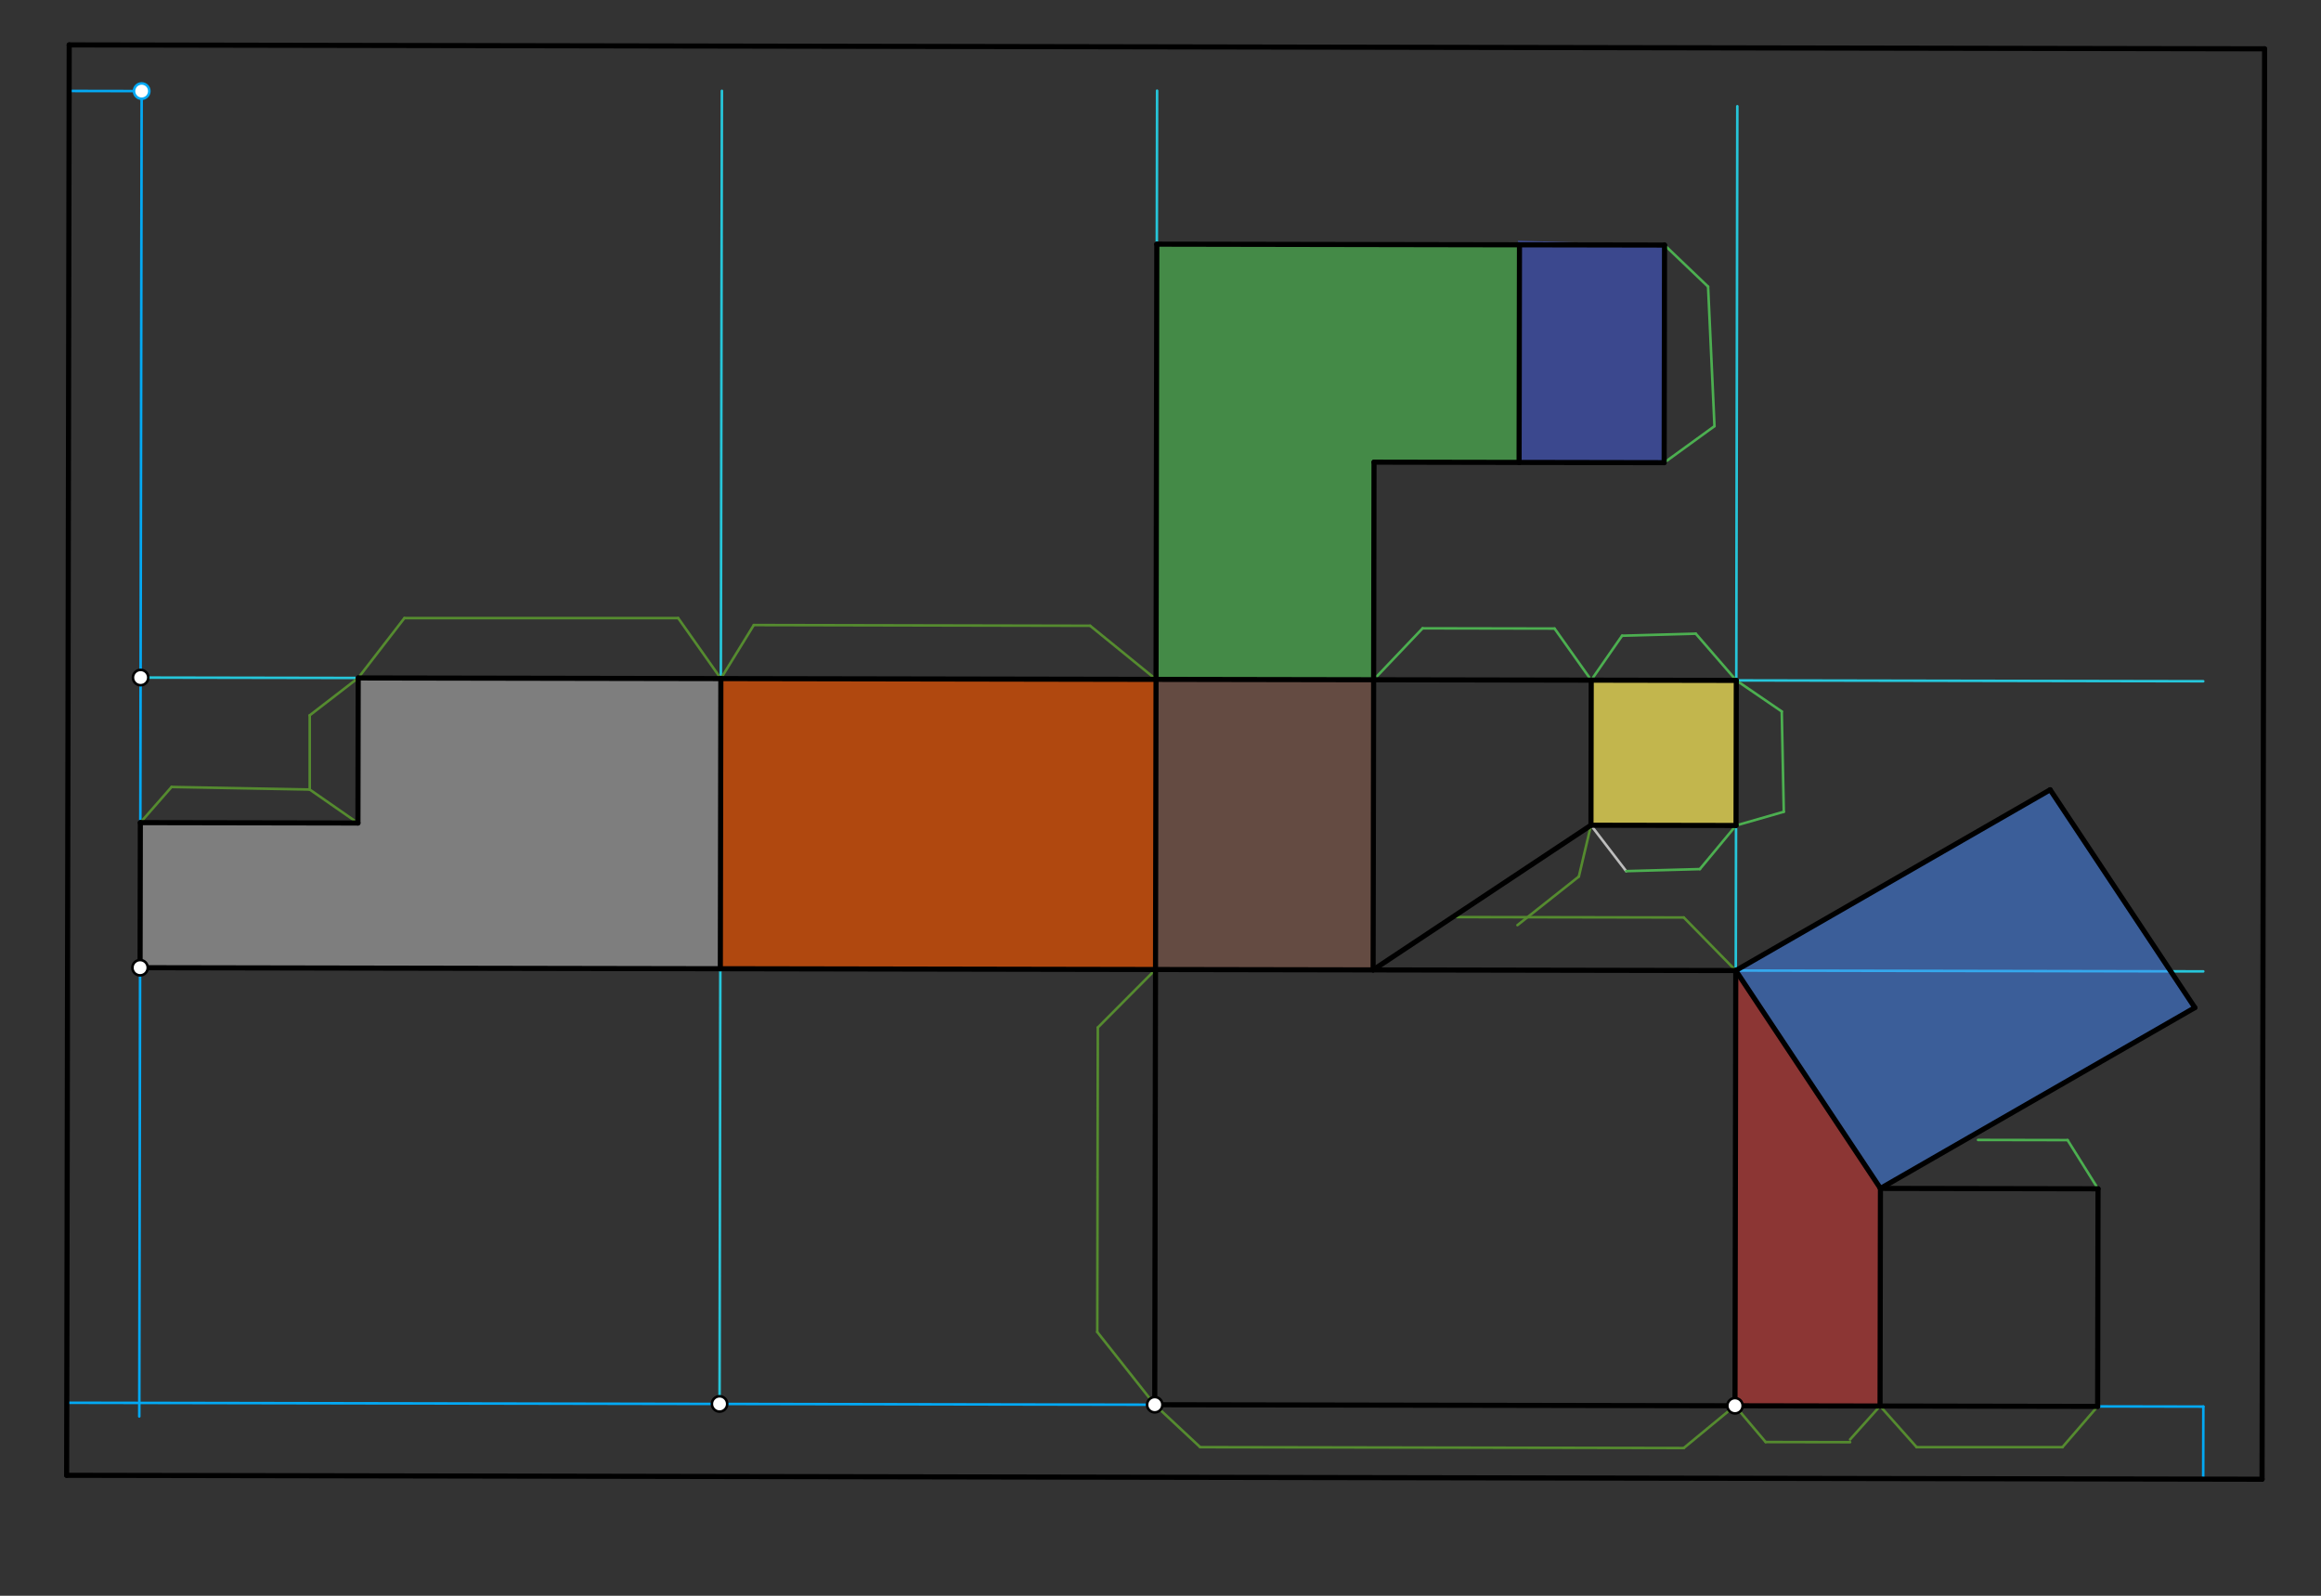 <svg xmlns="http://www.w3.org/2000/svg" class="svg--1it" height="100%" preserveAspectRatio="xMidYMid meet" viewBox="0 0 907.087 623.622" width="100%"><rect x="0" y="0" width="907.087" height="623.622" fill="#333333" stroke="none"/><defs><marker id="marker-arrow" markerHeight="16" markerUnits="userSpaceOnUse" markerWidth="24" orient="auto-start-reverse" refX="24" refY="4" viewBox="0 0 24 8"><path d="M 0 0 L 24 4 L 0 8 z" stroke="inherit"></path></marker></defs><g class="aux-layer--1FB"><g class="element--2qn"><line stroke="#03A9F4" stroke-dasharray="none" stroke-linecap="round" stroke-width="1" x1="861.05" x2="861.1" y1="578.041" y2="549.694"></line></g><g class="element--2qn"><line stroke="#03A9F4" stroke-dasharray="none" stroke-linecap="round" stroke-width="1" x1="55.361" x2="54.435" y1="35.599" y2="553.542"></line></g><g class="element--2qn"><line stroke="#03A9F4" stroke-dasharray="none" stroke-linecap="round" stroke-width="1" x1="861.1" x2="26.098" y1="549.694" y2="548.2"></line></g><g class="element--2qn"><line stroke="#03A9F4" stroke-dasharray="none" stroke-linecap="round" stroke-width="1" x1="27.015" x2="55.361" y1="35.549" y2="35.599"></line></g><g class="element--2qn"><line stroke="#26C6DA" stroke-dasharray="none" stroke-linecap="round" stroke-width="1" x1="281.215" x2="282.133" y1="548.657" y2="35.504"></line></g><g class="element--2qn"><line stroke="#26C6DA" stroke-dasharray="none" stroke-linecap="round" stroke-width="1" x1="54.748" x2="861.072" y1="378.173" y2="379.615"></line></g><g class="element--2qn"><line stroke="#26C6DA" stroke-dasharray="none" stroke-linecap="round" stroke-width="1" x1="451.294" x2="452.212" y1="548.961" y2="35.433"></line></g><g class="element--2qn"><line stroke="#26C6DA" stroke-dasharray="none" stroke-linecap="round" stroke-width="1" x1="678.065" x2="678.974" y1="549.367" y2="41.525"></line></g><g class="element--2qn"><line stroke="#26C6DA" stroke-dasharray="none" stroke-linecap="round" stroke-width="1" x1="54.951" x2="861.064" y1="264.787" y2="266.229"></line></g><g class="element--2qn"><line stroke="#558B2F" stroke-dasharray="none" stroke-linecap="round" stroke-width="1" x1="451.294" x2="469.047" y1="548.961" y2="565.547"></line></g><g class="element--2qn"><line stroke="#558B2F" stroke-dasharray="none" stroke-linecap="round" stroke-width="1" x1="469.047" x2="658.044" y1="565.547" y2="565.885"></line></g><g class="element--2qn"><line stroke="#558B2F" stroke-dasharray="none" stroke-linecap="round" stroke-width="1" x1="658.044" x2="678.065" y1="565.885" y2="549.367"></line></g><g class="element--2qn"><line stroke="#558B2F" stroke-dasharray="none" stroke-linecap="round" stroke-width="1" x1="678.065" x2="690.047" y1="549.367" y2="563.547"></line></g><g class="element--2qn"><line stroke="#558B2F" stroke-dasharray="none" stroke-linecap="round" stroke-width="1" x1="690.047" x2="723.05" y1="563.547" y2="563.606"></line></g><g class="element--2qn"><line stroke="#558B2F" stroke-dasharray="none" stroke-linecap="round" stroke-width="1" x1="723.047" x2="734.758" y1="562.547" y2="549.468"></line></g><g class="element--2qn"><line stroke="#558B2F" stroke-dasharray="none" stroke-linecap="round" stroke-width="1" x1="451.598" x2="429.047" y1="378.883" y2="401.547"></line></g><g class="element--2qn"><line stroke="#558B2F" stroke-dasharray="none" stroke-linecap="round" stroke-width="1" x1="429.047" x2="428.834" y1="401.547" y2="520.548"></line></g><g class="element--2qn"><line stroke="#558B2F" stroke-dasharray="none" stroke-linecap="round" stroke-width="1" x1="428.834" x2="451.294" y1="520.548" y2="548.961"></line></g><g class="element--2qn"><line stroke="#4CAF50" stroke-dasharray="none" stroke-linecap="round" stroke-width="1" x1="819.949" x2="808.047" y1="464.581" y2="445.547"></line></g><g class="element--2qn"><line stroke="#4CAF50" stroke-dasharray="none" stroke-linecap="round" stroke-width="1" x1="808.047" x2="773.054" y1="445.547" y2="445.484"></line></g><g class="element--2qn"><line stroke="#558B2F" stroke-dasharray="none" stroke-linecap="round" stroke-width="1" x1="678.369" x2="658.047" y1="379.288" y2="358.547"></line></g><g class="element--2qn"><line stroke="#558B2F" stroke-dasharray="none" stroke-linecap="round" stroke-width="1" x1="658.047" x2="569.335" y1="358.547" y2="358.388"></line></g><g class="element--2qn"><line stroke="#4CAF50" stroke-dasharray="none" stroke-linecap="round" stroke-width="1" x1="555.968" x2="536.84" y1="245.547" y2="265.649"></line></g><g class="element--2qn"><line stroke="#558B2F" stroke-dasharray="none" stroke-linecap="round" stroke-width="1" x1="281.722" x2="294.6" y1="265.193" y2="244.272"></line></g><g class="element--2qn"><line stroke="#558B2F" stroke-dasharray="none" stroke-linecap="round" stroke-width="1" x1="294.6" x2="426.047" y1="244.272" y2="244.547"></line></g><g class="element--2qn"><line stroke="#558B2F" stroke-dasharray="none" stroke-linecap="round" stroke-width="1" x1="426.047" x2="451.801" y1="244.547" y2="265.497"></line></g><g class="element--2qn"><line stroke="#558B2F" stroke-dasharray="none" stroke-linecap="round" stroke-width="1" x1="281.722" x2="265.047" y1="265.193" y2="241.547"></line></g><g class="element--2qn"><line stroke="#558B2F" stroke-dasharray="none" stroke-linecap="round" stroke-width="1" x1="265.047" x2="158.047" y1="241.547" y2="241.547"></line></g><g class="element--2qn"><line stroke="#558B2F" stroke-dasharray="none" stroke-linecap="round" stroke-width="1" x1="158.047" x2="139.99" y1="241.547" y2="264.939"></line></g><g class="element--2qn"><line stroke="#558B2F" stroke-dasharray="none" stroke-linecap="round" stroke-width="1" x1="139.99" x2="121.047" y1="264.939" y2="279.547"></line></g><g class="element--2qn"><line stroke="#558B2F" stroke-dasharray="none" stroke-linecap="round" stroke-width="1" x1="121.047" x2="121.047" y1="279.547" y2="308.547"></line></g><g class="element--2qn"><line stroke="#558B2F" stroke-dasharray="none" stroke-linecap="round" stroke-width="1" x1="121.047" x2="139.889" y1="308.547" y2="321.632"></line></g><g class="element--2qn"><line stroke="#558B2F" stroke-dasharray="none" stroke-linecap="round" stroke-width="1" x1="121.047" x2="67.047" y1="308.547" y2="307.547"></line></g><g class="element--2qn"><line stroke="#558B2F" stroke-dasharray="none" stroke-linecap="round" stroke-width="1" x1="67.047" x2="54.85" y1="307.547" y2="321.48"></line></g><g class="element--2qn"><line stroke="#558B2F" stroke-dasharray="none" stroke-linecap="round" stroke-width="1" x1="621.778" x2="617.047" y1="322.494" y2="342.547"></line></g><g class="element--2qn"><line stroke="#558B2F" stroke-dasharray="none" stroke-linecap="round" stroke-width="1" x1="617.047" x2="593.047" y1="342.547" y2="361.547"></line></g><g class="element--2qn"><line stroke="#558B2F" stroke-dasharray="none" stroke-linecap="round" stroke-width="1" x1="734.758" x2="749.047" y1="549.468" y2="565.547"></line></g><g class="element--2qn"><line stroke="#558B2F" stroke-dasharray="none" stroke-linecap="round" stroke-width="1" x1="749.047" x2="806.047" y1="565.547" y2="565.547"></line></g><g class="element--2qn"><line stroke="#558B2F" stroke-dasharray="none" stroke-linecap="round" stroke-width="1" x1="806.047" x2="819.797" y1="565.547" y2="549.62"></line></g><g class="element--2qn"><line stroke="#4CAF50" stroke-dasharray="none" stroke-linecap="round" stroke-width="1" x1="555.968" x2="607.557" y1="245.547" y2="245.639"></line></g><g class="element--2qn"><line stroke="#4CAF50" stroke-dasharray="none" stroke-linecap="round" stroke-width="1" x1="607.557" x2="621.879" y1="245.639" y2="265.801"></line></g><g class="element--2qn"><line stroke="#4CAF50" stroke-dasharray="none" stroke-linecap="round" stroke-width="1" x1="621.879" x2="633.938" y1="265.801" y2="248.438"></line></g><g class="element--2qn"><line stroke="#4CAF50" stroke-dasharray="none" stroke-linecap="round" stroke-width="1" x1="633.938" x2="662.738" y1="248.438" y2="247.638"></line></g><g class="element--2qn"><line stroke="#4CAF50" stroke-dasharray="none" stroke-linecap="round" stroke-width="1" x1="662.738" x2="678.572" y1="247.638" y2="265.903"></line></g><g class="element--2qn"><line stroke="#4CAF50" stroke-dasharray="none" stroke-linecap="round" stroke-width="1" x1="678.572" x2="696.338" y1="265.903" y2="278.038"></line></g><g class="element--2qn"><line stroke="#4CAF50" stroke-dasharray="none" stroke-linecap="round" stroke-width="1" x1="696.338" x2="697.138" y1="278.038" y2="317.238"></line></g><g class="element--2qn"><line stroke="#4CAF50" stroke-dasharray="none" stroke-linecap="round" stroke-width="1" x1="697.138" x2="678.471" y1="317.238" y2="322.595"></line></g><g class="element--2qn"><line stroke="#BDBDBD" stroke-dasharray="none" stroke-linecap="round" stroke-width="1" x1="621.778" x2="635.538" y1="322.494" y2="340.438"></line></g><g class="element--2qn"><line stroke="#4CAF50" stroke-dasharray="none" stroke-linecap="round" stroke-width="1" x1="635.538" x2="664.338" y1="340.438" y2="339.638"></line></g><g class="element--2qn"><line stroke="#4CAF50" stroke-dasharray="none" stroke-linecap="round" stroke-width="1" x1="664.338" x2="678.471" y1="339.638" y2="322.595"></line></g><g class="element--2qn"><line stroke="#4CAF50" stroke-dasharray="none" stroke-linecap="round" stroke-width="1" x1="650.53" x2="667.546" y1="95.773" y2="112.024"></line></g><g class="element--2qn"><line stroke="#4CAF50" stroke-dasharray="none" stroke-linecap="round" stroke-width="1" x1="667.546" x2="670.047" y1="112.024" y2="166.547"></line></g><g class="element--2qn"><line stroke="#4CAF50" stroke-dasharray="none" stroke-linecap="round" stroke-width="1" x1="670.047" x2="650.378" y1="166.547" y2="180.813"></line></g><g class="element--2qn"><circle cx="55.361" cy="35.599" r="3" stroke="#03A9F4" stroke-width="1" fill="#ffffff"></circle>}</g></g><g class="main-layer--3Vd"><g class="element--2qn"><g fill="#448aff" opacity="0.5"><path d="M 678.369 379.288 L 734.91 464.429 L 857.78 393.783 L 801.24 308.642 L 678.369 379.288 Z" stroke="none"></path></g></g><g class="element--2qn"><g fill="#E53935" opacity="0.5"><path d="M 678.369 379.288 L 734.91 464.429 L 734.758 549.468 L 678.065 549.367 L 678.369 379.288 Z" stroke="none"></path></g></g><g class="element--2qn"><g fill="#FFEE58" opacity="0.7"><path d="M 621.879 265.801 L 621.778 322.494 L 678.471 322.595 L 678.572 265.903 L 621.879 265.801 Z" stroke="none"></path></g></g><g class="element--2qn"><g fill="#4CAF50" opacity="0.7"><path d="M 452.105 95.419 L 593.837 95.672 L 593.685 180.711 L 536.992 180.61 L 536.84 265.649 L 451.801 265.497 L 452.105 95.419 Z" stroke="none"></path></g></g><g class="element--2qn"><g fill="#3F51B5" opacity="0.7"><path d="M 593.837 95.672 L 593.685 180.711 L 650.378 180.813 L 650.53 95.773 L 593.138 94.038 Z" stroke="none"></path></g></g><g class="element--2qn"><g fill="#795548" opacity="0.7"><path d="M 451.801 265.497 L 536.84 265.649 L 536.637 379.035 L 451.598 378.883 L 451.801 265.497 Z" stroke="none"></path></g></g><g class="element--2qn"><g fill="#E65100" opacity="0.7"><path d="M 281.722 265.193 L 451.801 265.497 L 451.598 378.883 L 281.52 378.578 L 281.722 265.193 Z" stroke="none"></path></g></g><g class="element--2qn"><g fill="#9E9E9E" opacity="0.7"><path d="M 139.99 264.939 L 281.722 265.193 L 281.52 378.578 L 54.748 378.173 L 54.85 321.48 L 139.889 321.632 L 139.99 264.939 Z" stroke="none"></path></g></g><g class="element--2qn"><line stroke="#000000" stroke-dasharray="none" stroke-linecap="round" stroke-width="2" x1="27.047" x2="26.047" y1="17.547" y2="576.547"></line></g><g class="element--2qn"><line stroke="#000000" stroke-dasharray="none" stroke-linecap="round" stroke-width="2" x1="26.047" x2="884.048" y1="576.547" y2="578.082"></line></g><g class="element--2qn"><line stroke="#000000" stroke-dasharray="none" stroke-linecap="round" stroke-width="2" x1="884.048" x2="885.048" y1="578.082" y2="19.082"></line></g><g class="element--2qn"><line stroke="#000000" stroke-dasharray="none" stroke-linecap="round" stroke-width="2" x1="27.047" x2="885.048" y1="17.547" y2="19.082"></line></g><g class="element--2qn"><line stroke="#000000" stroke-dasharray="none" stroke-linecap="round" stroke-width="2" x1="451.294" x2="451.598" y1="548.961" y2="378.883"></line></g><g class="element--2qn"><line stroke="#000000" stroke-dasharray="none" stroke-linecap="round" stroke-width="2" x1="451.598" x2="678.369" y1="378.883" y2="379.288"></line></g><g class="element--2qn"><line stroke="#000000" stroke-dasharray="none" stroke-linecap="round" stroke-width="2" x1="678.369" x2="678.065" y1="379.288" y2="549.367"></line></g><g class="element--2qn"><line stroke="#000000" stroke-dasharray="none" stroke-linecap="round" stroke-width="2" x1="451.294" x2="678.065" y1="548.961" y2="549.367"></line></g><g class="element--2qn"><line stroke="#000000" stroke-dasharray="none" stroke-linecap="round" stroke-width="2" x1="54.748" x2="54.85" y1="378.173" y2="321.48"></line></g><g class="element--2qn"><line stroke="#000000" stroke-dasharray="none" stroke-linecap="round" stroke-width="2" x1="54.748" x2="281.52" y1="378.173" y2="378.578"></line></g><g class="element--2qn"><line stroke="#000000" stroke-dasharray="none" stroke-linecap="round" stroke-width="2" x1="54.85" x2="139.889" y1="321.48" y2="321.632"></line></g><g class="element--2qn"><line stroke="#000000" stroke-dasharray="none" stroke-linecap="round" stroke-width="2" x1="139.889" x2="139.99" y1="321.632" y2="264.939"></line></g><g class="element--2qn"><line stroke="#000000" stroke-dasharray="none" stroke-linecap="round" stroke-width="2" x1="139.99" x2="281.722" y1="264.939" y2="265.193"></line></g><g class="element--2qn"><line stroke="#000000" stroke-dasharray="none" stroke-linecap="round" stroke-width="2" x1="281.722" x2="281.52" y1="265.193" y2="378.578"></line></g><g class="element--2qn"><line stroke="#000000" stroke-dasharray="none" stroke-linecap="round" stroke-width="2" x1="281.722" x2="451.801" y1="265.193" y2="265.497"></line></g><g class="element--2qn"><line stroke="#000000" stroke-dasharray="none" stroke-linecap="round" stroke-width="2" x1="281.52" x2="451.598" y1="378.578" y2="378.883"></line></g><g class="element--2qn"><line stroke="#000000" stroke-dasharray="none" stroke-linecap="round" stroke-width="2" x1="451.801" x2="451.598" y1="265.497" y2="378.883"></line></g><g class="element--2qn"><line stroke="#000000" stroke-dasharray="none" stroke-linecap="round" stroke-width="2" x1="451.801" x2="536.84" y1="265.497" y2="265.649"></line></g><g class="element--2qn"><line stroke="#000000" stroke-dasharray="none" stroke-linecap="round" stroke-width="2" x1="536.84" x2="536.637" y1="265.649" y2="379.035"></line></g><g class="element--2qn"><line stroke="#000000" stroke-dasharray="none" stroke-linecap="round" stroke-width="2" x1="536.84" x2="621.879" y1="265.649" y2="265.801"></line></g><g class="element--2qn"><line stroke="#000000" stroke-dasharray="none" stroke-linecap="round" stroke-width="2" x1="621.879" x2="621.778" y1="265.801" y2="322.494"></line></g><g class="element--2qn"><line stroke="#000000" stroke-dasharray="none" stroke-linecap="round" stroke-width="2" x1="621.778" x2="536.637" y1="322.494" y2="379.035"></line></g><g class="element--2qn"><line stroke="#000000" stroke-dasharray="none" stroke-linecap="round" stroke-width="2" x1="451.801" x2="452.105" y1="265.497" y2="95.419"></line></g><g class="element--2qn"><line stroke="#000000" stroke-dasharray="none" stroke-linecap="round" stroke-width="2" x1="536.84" x2="536.992" y1="265.649" y2="180.61"></line></g><g class="element--2qn"><line stroke="#000000" stroke-dasharray="none" stroke-linecap="round" stroke-width="2" x1="536.992" x2="593.685" y1="180.61" y2="180.711"></line></g><g class="element--2qn"><line stroke="#000000" stroke-dasharray="none" stroke-linecap="round" stroke-width="2" x1="452.105" x2="593.837" y1="95.419" y2="95.672"></line></g><g class="element--2qn"><line stroke="#000000" stroke-dasharray="none" stroke-linecap="round" stroke-width="2" x1="593.685" x2="593.837" y1="180.711" y2="95.672"></line></g><g class="element--2qn"><line stroke="#000000" stroke-dasharray="none" stroke-linecap="round" stroke-width="2" x1="678.065" x2="734.758" y1="549.367" y2="549.468"></line></g><g class="element--2qn"><line stroke="#000000" stroke-dasharray="none" stroke-linecap="round" stroke-width="2" x1="734.758" x2="734.91" y1="549.468" y2="464.429"></line></g><g class="element--2qn"><line stroke="#000000" stroke-dasharray="none" stroke-linecap="round" stroke-width="2" x1="734.91" x2="678.369" y1="464.429" y2="379.288"></line></g><g class="element--2qn"><line stroke="#000000" stroke-dasharray="none" stroke-linecap="round" stroke-width="2" x1="734.758" x2="819.797" y1="549.468" y2="549.62"></line></g><g class="element--2qn"><line stroke="#000000" stroke-dasharray="none" stroke-linecap="round" stroke-width="2" x1="734.91" x2="819.949" y1="464.429" y2="464.581"></line></g><g class="element--2qn"><line stroke="#000000" stroke-dasharray="none" stroke-linecap="round" stroke-width="2" x1="819.949" x2="819.797" y1="464.581" y2="549.62"></line></g><g class="element--2qn"><line stroke="#000000" stroke-dasharray="none" stroke-linecap="round" stroke-width="2" x1="734.91" x2="857.78" y1="464.429" y2="393.783"></line></g><g class="element--2qn"><line stroke="#000000" stroke-dasharray="none" stroke-linecap="round" stroke-width="2" x1="678.369" x2="801.24" y1="379.288" y2="308.642"></line></g><g class="element--2qn"><line stroke="#000000" stroke-dasharray="none" stroke-linecap="round" stroke-width="2" x1="801.24" x2="857.78" y1="308.642" y2="393.783"></line></g><g class="element--2qn"><line stroke="#000000" stroke-dasharray="none" stroke-linecap="round" stroke-width="2" x1="593.837" x2="650.53" y1="95.672" y2="95.773"></line></g><g class="element--2qn"><line stroke="#000000" stroke-dasharray="none" stroke-linecap="round" stroke-width="2" x1="593.685" x2="650.378" y1="180.711" y2="180.813"></line></g><g class="element--2qn"><line stroke="#000000" stroke-dasharray="none" stroke-linecap="round" stroke-width="2" x1="650.53" x2="650.378" y1="95.773" y2="180.813"></line></g><g class="element--2qn"><line stroke="#000000" stroke-dasharray="none" stroke-linecap="round" stroke-width="2" x1="621.879" x2="678.572" y1="265.801" y2="265.903"></line></g><g class="element--2qn"><line stroke="#000000" stroke-dasharray="none" stroke-linecap="round" stroke-width="2" x1="621.778" x2="678.471" y1="322.494" y2="322.595"></line></g><g class="element--2qn"><line stroke="#000000" stroke-dasharray="none" stroke-linecap="round" stroke-width="2" x1="678.471" x2="678.572" y1="322.595" y2="265.903"></line></g><g class="element--2qn"><circle cx="281.215" cy="548.657" r="3" stroke="#000000" stroke-width="1" fill="#ffffff"></circle>}</g><g class="element--2qn"><circle cx="54.748" cy="378.173" r="3" stroke="#000000" stroke-width="1" fill="#ffffff"></circle>}</g><g class="element--2qn"><circle cx="451.294" cy="548.961" r="3" stroke="#000000" stroke-width="1" fill="#ffffff"></circle>}</g><g class="element--2qn"><circle cx="678.065" cy="549.367" r="3" stroke="#000000" stroke-width="1" fill="#ffffff"></circle>}</g><g class="element--2qn"><circle cx="54.951" cy="264.787" r="3" stroke="#000000" stroke-width="1" fill="#ffffff"></circle>}</g></g><g class="snaps-layer--2PT"></g><g class="temp-layer--rAP"></g></svg>